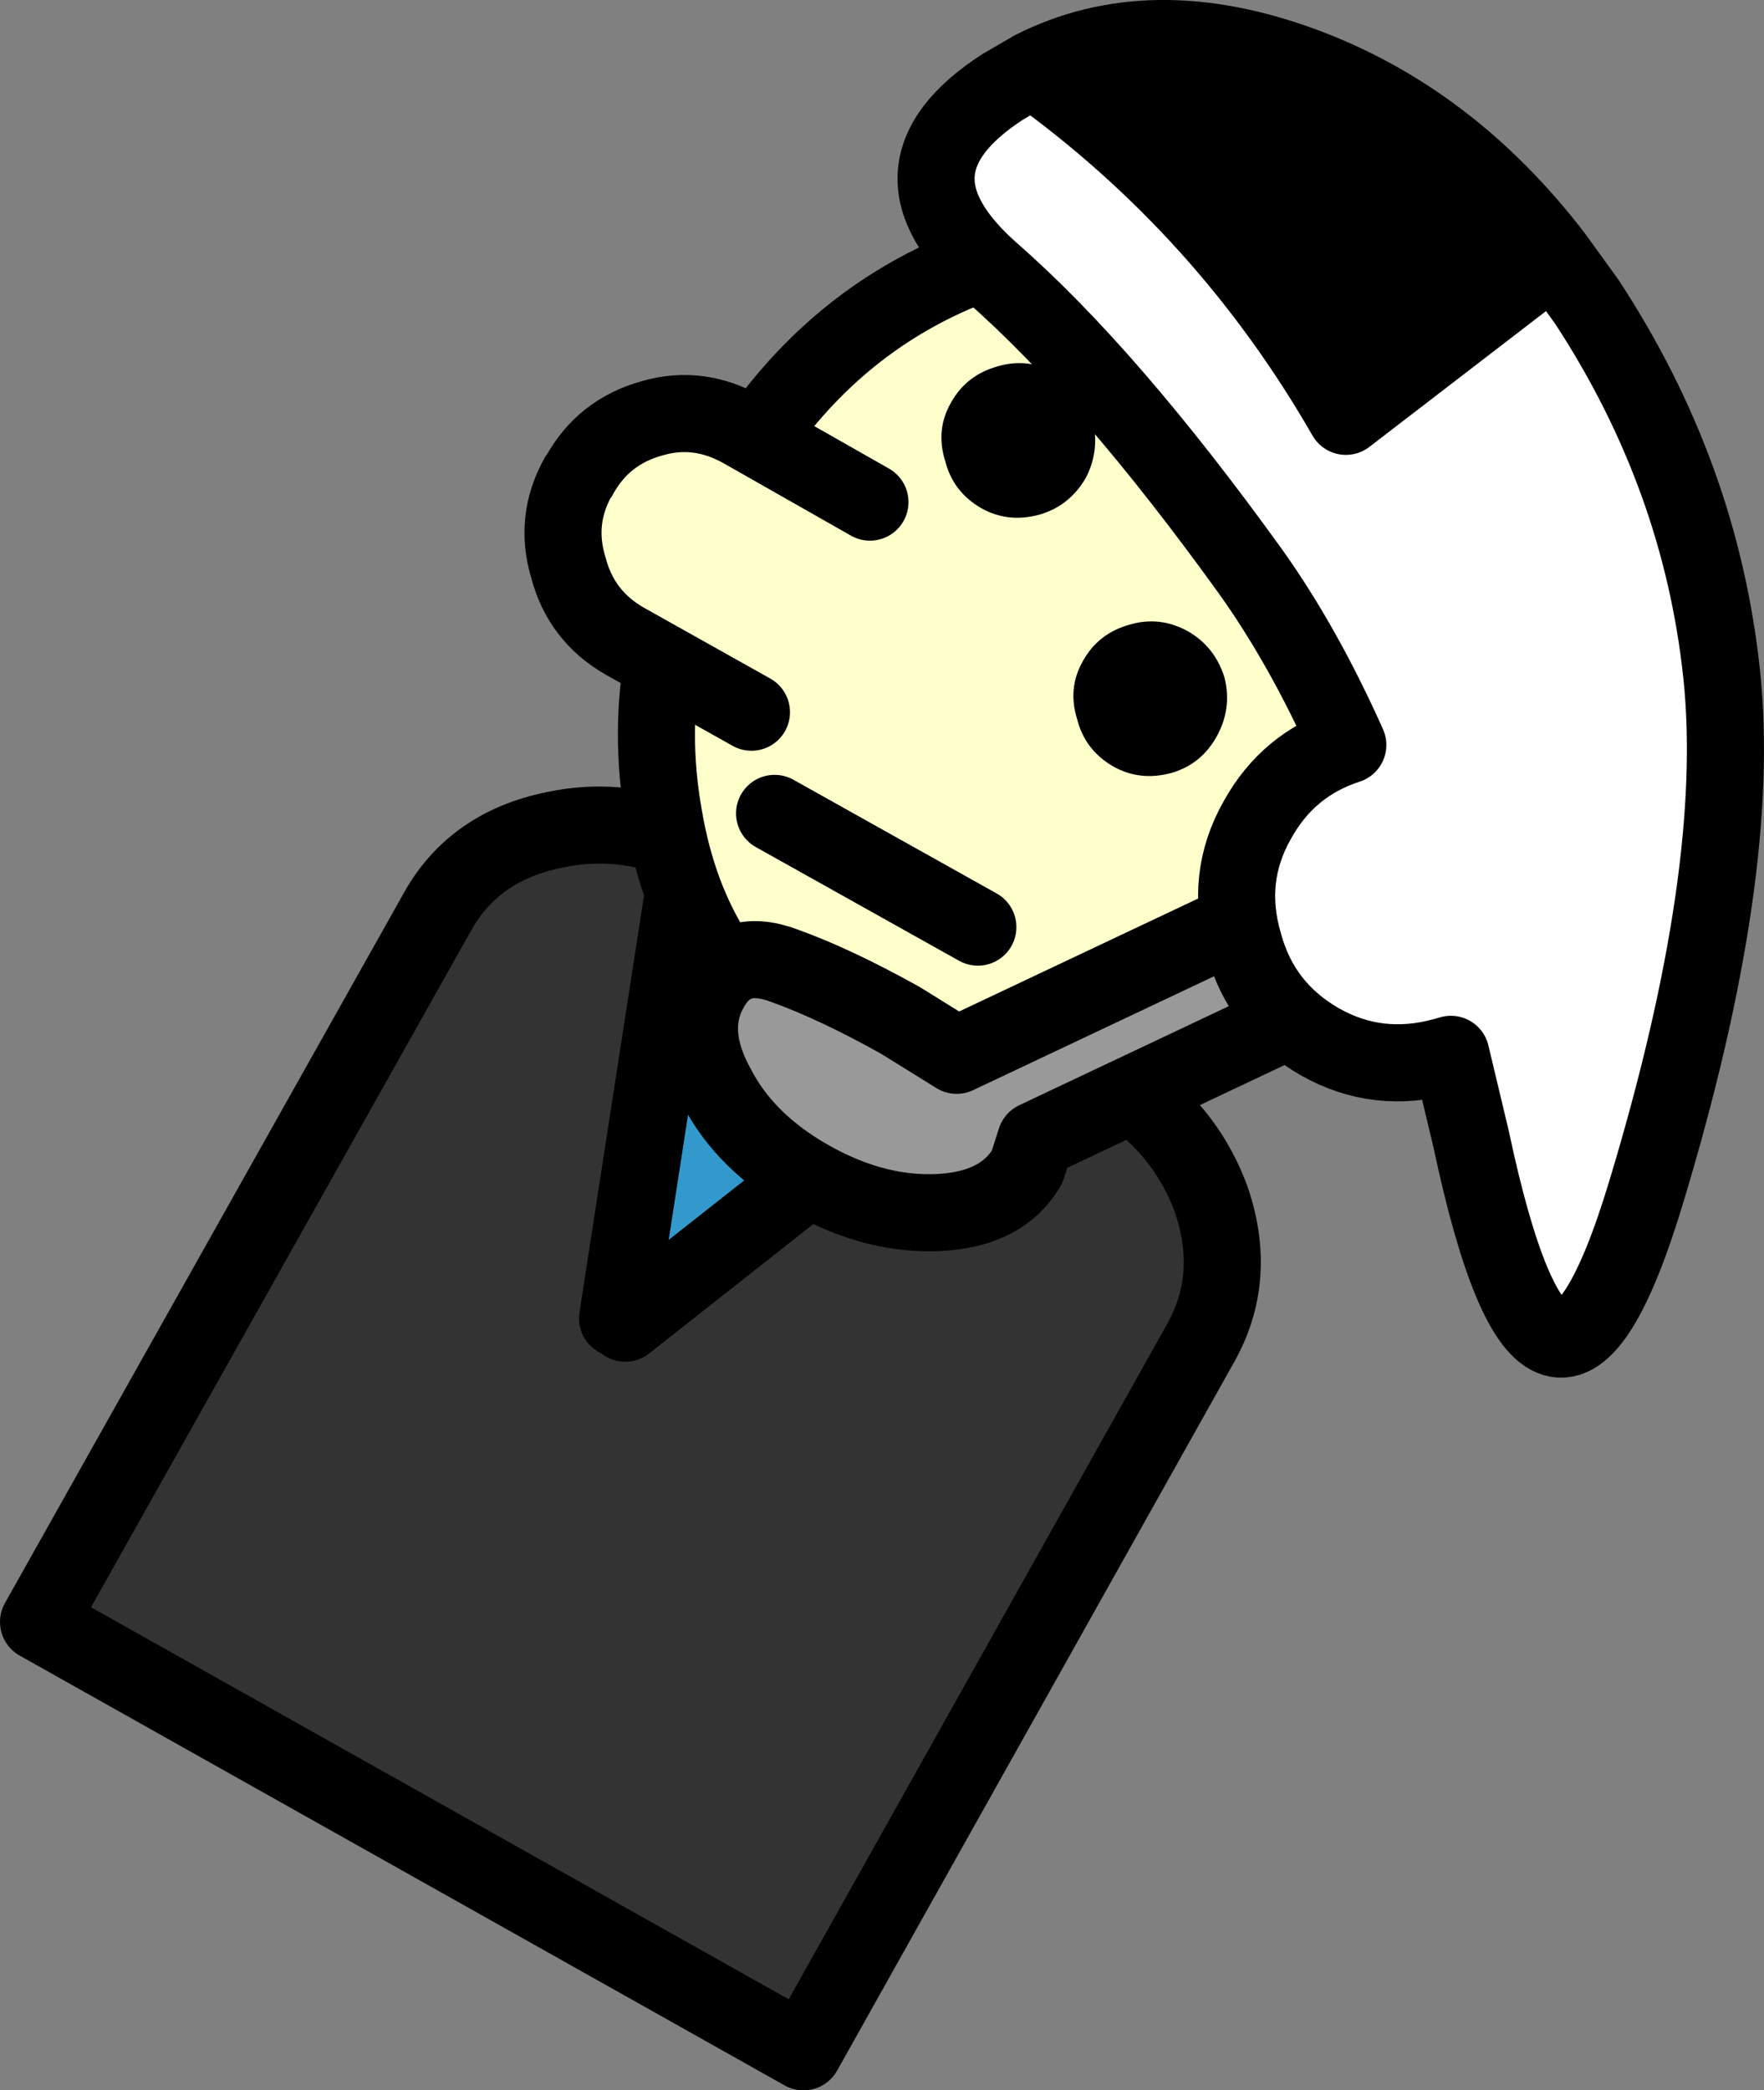 <?xml version="1.0" encoding="UTF-8" standalone="no"?>
<svg xmlns:xlink="http://www.w3.org/1999/xlink" height="108.45px" width="91.55px" xmlns="http://www.w3.org/2000/svg">
  <rect width="100%" height="100%" fill="#808080" stroke="none"/>
  <g transform="matrix(1.0, 0.0, 0.0, 1.0, -35.25, 74.6)">
    <path d="M67.3 -6.2 L71.1 -30.75 72.25 -30.1 87.5 -21.55 67.7 -5.95 67.3 -6.2" fill="#3399cc" fill-rule="evenodd" stroke="none"/>
    <path d="M71.1 -30.75 L67.3 -6.2 67.7 -5.95 87.5 -21.55 92.6 -18.7 Q96.6 -16.45 98.1 -12.4 99.5 -8.35 97.55 -4.9 L76.95 31.85 37.25 9.55 57.9 -27.2 Q59.8 -30.7 64.05 -31.55 67.6 -32.3 71.1 -30.75" fill="#333333" fill-rule="evenodd" stroke="none"/>
    <path d="M71.1 -30.75 L67.3 -6.2 M67.7 -5.95 L87.5 -21.55 72.25 -30.1 71.1 -30.75 Q67.6 -32.3 64.05 -31.55 59.8 -30.7 57.9 -27.2 L37.25 9.55 76.95 31.85 97.55 -4.9 Q99.5 -8.35 98.1 -12.4 96.6 -16.45 92.6 -18.7 L87.5 -21.55" fill="none" stroke="#000000" stroke-linecap="round" stroke-linejoin="round" stroke-width="4.0"/>
    <path d="M69.7 -32.25 Q68.15 -40.9 72.9 -49.25 77.55 -57.65 85.75 -60.8 93.85 -64.05 100.7 -60.2 107.5 -56.35 109.05 -47.7 110.5 -39.1 105.8 -30.75 101.1 -22.4 93.0 -19.15 84.8 -16.0 78.0 -19.8 71.15 -23.65 69.7 -32.25" fill="#ffffcc" fill-rule="evenodd" stroke="none"/>
    <path d="M69.7 -32.25 Q71.15 -23.65 78.0 -19.8 84.8 -16.0 93.0 -19.15 101.1 -22.4 105.8 -30.75 110.5 -39.1 109.05 -47.7 107.5 -56.35 100.7 -60.2 93.85 -64.05 85.75 -60.8 77.55 -57.65 72.9 -49.25 68.15 -40.9 69.7 -32.25 Z" fill="none" stroke="#000000" stroke-linecap="round" stroke-linejoin="round" stroke-width="4.0"/>
    <path d="M74.25 -37.65 L67.65 -41.35 Q65.4 -42.65 64.75 -45.15 64.0 -47.6 65.25 -49.85 L65.3 -49.9 Q66.55 -52.2 69.1 -52.9 71.5 -53.6 73.8 -52.3 L80.4 -48.55 74.25 -37.65" fill="#ffffcc" fill-rule="evenodd" stroke="none"/>
    <path d="M74.25 -37.65 L67.65 -41.35 Q65.4 -42.65 64.75 -45.15 64.0 -47.6 65.25 -49.85 L65.3 -49.9 Q66.55 -52.2 69.1 -52.9 71.5 -53.6 73.8 -52.3 L80.4 -48.55" fill="none" stroke="#000000" stroke-linecap="round" stroke-linejoin="round" stroke-width="4.0"/>
    <path d="M96.9 -41.85 Q98.3 -41.05 98.8 -39.45 99.2 -37.85 98.4 -36.4 97.6 -34.95 96.05 -34.5 94.4 -34.05 93.0 -34.85 91.55 -35.7 91.15 -37.3 90.65 -38.9 91.45 -40.3 92.25 -41.75 93.9 -42.2 95.45 -42.65 96.9 -41.85 M84.3 -50.7 Q83.8 -52.3 84.6 -53.7 85.4 -55.15 87.05 -55.6 88.6 -56.05 90.05 -55.25 91.5 -54.45 91.95 -52.85 92.35 -51.25 91.6 -49.8 90.75 -48.35 89.2 -47.9 87.55 -47.45 86.15 -48.25 84.7 -49.1 84.3 -50.7" fill="#000000" fill-rule="evenodd" stroke="none"/>
    <path d="M86.0 -26.5 L75.45 -32.4" fill="none" stroke="#000000" stroke-linecap="round" stroke-linejoin="round" stroke-width="4.0"/>
    <path d="M77.35 -13.4 Q73.95 -15.3 72.45 -18.2 70.85 -21.1 72.1 -23.3 73.3 -25.5 75.95 -24.5 78.6 -23.55 82.0 -21.65 L84.9 -19.85 114.0 -33.6 116.4 -28.4 89.0 -15.45 88.55 -14.05 Q87.3 -11.9 84.1 -11.7 80.75 -11.5 77.35 -13.4" fill="#999999" fill-rule="evenodd" stroke="none"/>
    <path d="M77.35 -13.4 Q80.75 -11.5 84.1 -11.7 87.3 -11.9 88.55 -14.05 L89.0 -15.45 116.4 -28.4 114.0 -33.6 84.9 -19.85 82.0 -21.65 Q78.6 -23.55 75.95 -24.5 73.3 -25.5 72.1 -23.3 70.85 -21.1 72.45 -18.2 73.95 -15.3 77.35 -13.4 Z" fill="none" stroke="#000000" stroke-linecap="round" stroke-linejoin="round" stroke-width="4.0"/>
    <path d="M115.9 -61.3 L117.6 -58.95 Q123.5 -49.95 124.6 -39.65 125.7 -29.35 120.7 -12.8 115.7 3.8 111.6 -15.5 L110.55 -19.9 110.2 -19.8 Q106.75 -18.85 103.75 -20.55 100.7 -22.3 99.8 -25.65 98.8 -29.05 100.5 -32.05 102.1 -34.95 105.2 -35.95 102.9 -41.1 100.15 -44.95 92.8 -55.15 86.75 -60.45 80.65 -65.8 87.3 -70.1 L88.85 -71.0 Q98.9 -63.8 105.1 -53.0 L115.9 -61.3" fill="#ffffff" fill-rule="evenodd" stroke="none"/>
    <path d="M115.9 -61.3 L105.1 -53.0 Q98.9 -63.8 88.85 -71.0 94.95 -74.1 102.85 -71.2 110.45 -68.4 115.9 -61.3" fill="#000000" fill-rule="evenodd" stroke="none"/>
    <path d="M88.85 -71.0 L87.3 -70.1 Q80.65 -65.8 86.75 -60.45 92.8 -55.15 100.15 -44.95 102.9 -41.1 105.2 -35.95 102.1 -34.95 100.5 -32.05 98.8 -29.05 99.8 -25.65 100.7 -22.3 103.75 -20.55 106.75 -18.85 110.2 -19.8 L110.55 -19.9 111.6 -15.5 Q115.7 3.8 120.7 -12.8 125.7 -29.35 124.6 -39.65 123.5 -49.95 117.6 -58.95 L115.9 -61.3 105.1 -53.0 Q98.9 -63.8 88.85 -71.0 94.95 -74.1 102.85 -71.2 110.45 -68.4 115.9 -61.3" fill="none" stroke="#000000" stroke-linecap="round" stroke-linejoin="round" stroke-width="4.0"/>
  </g>
</svg>
